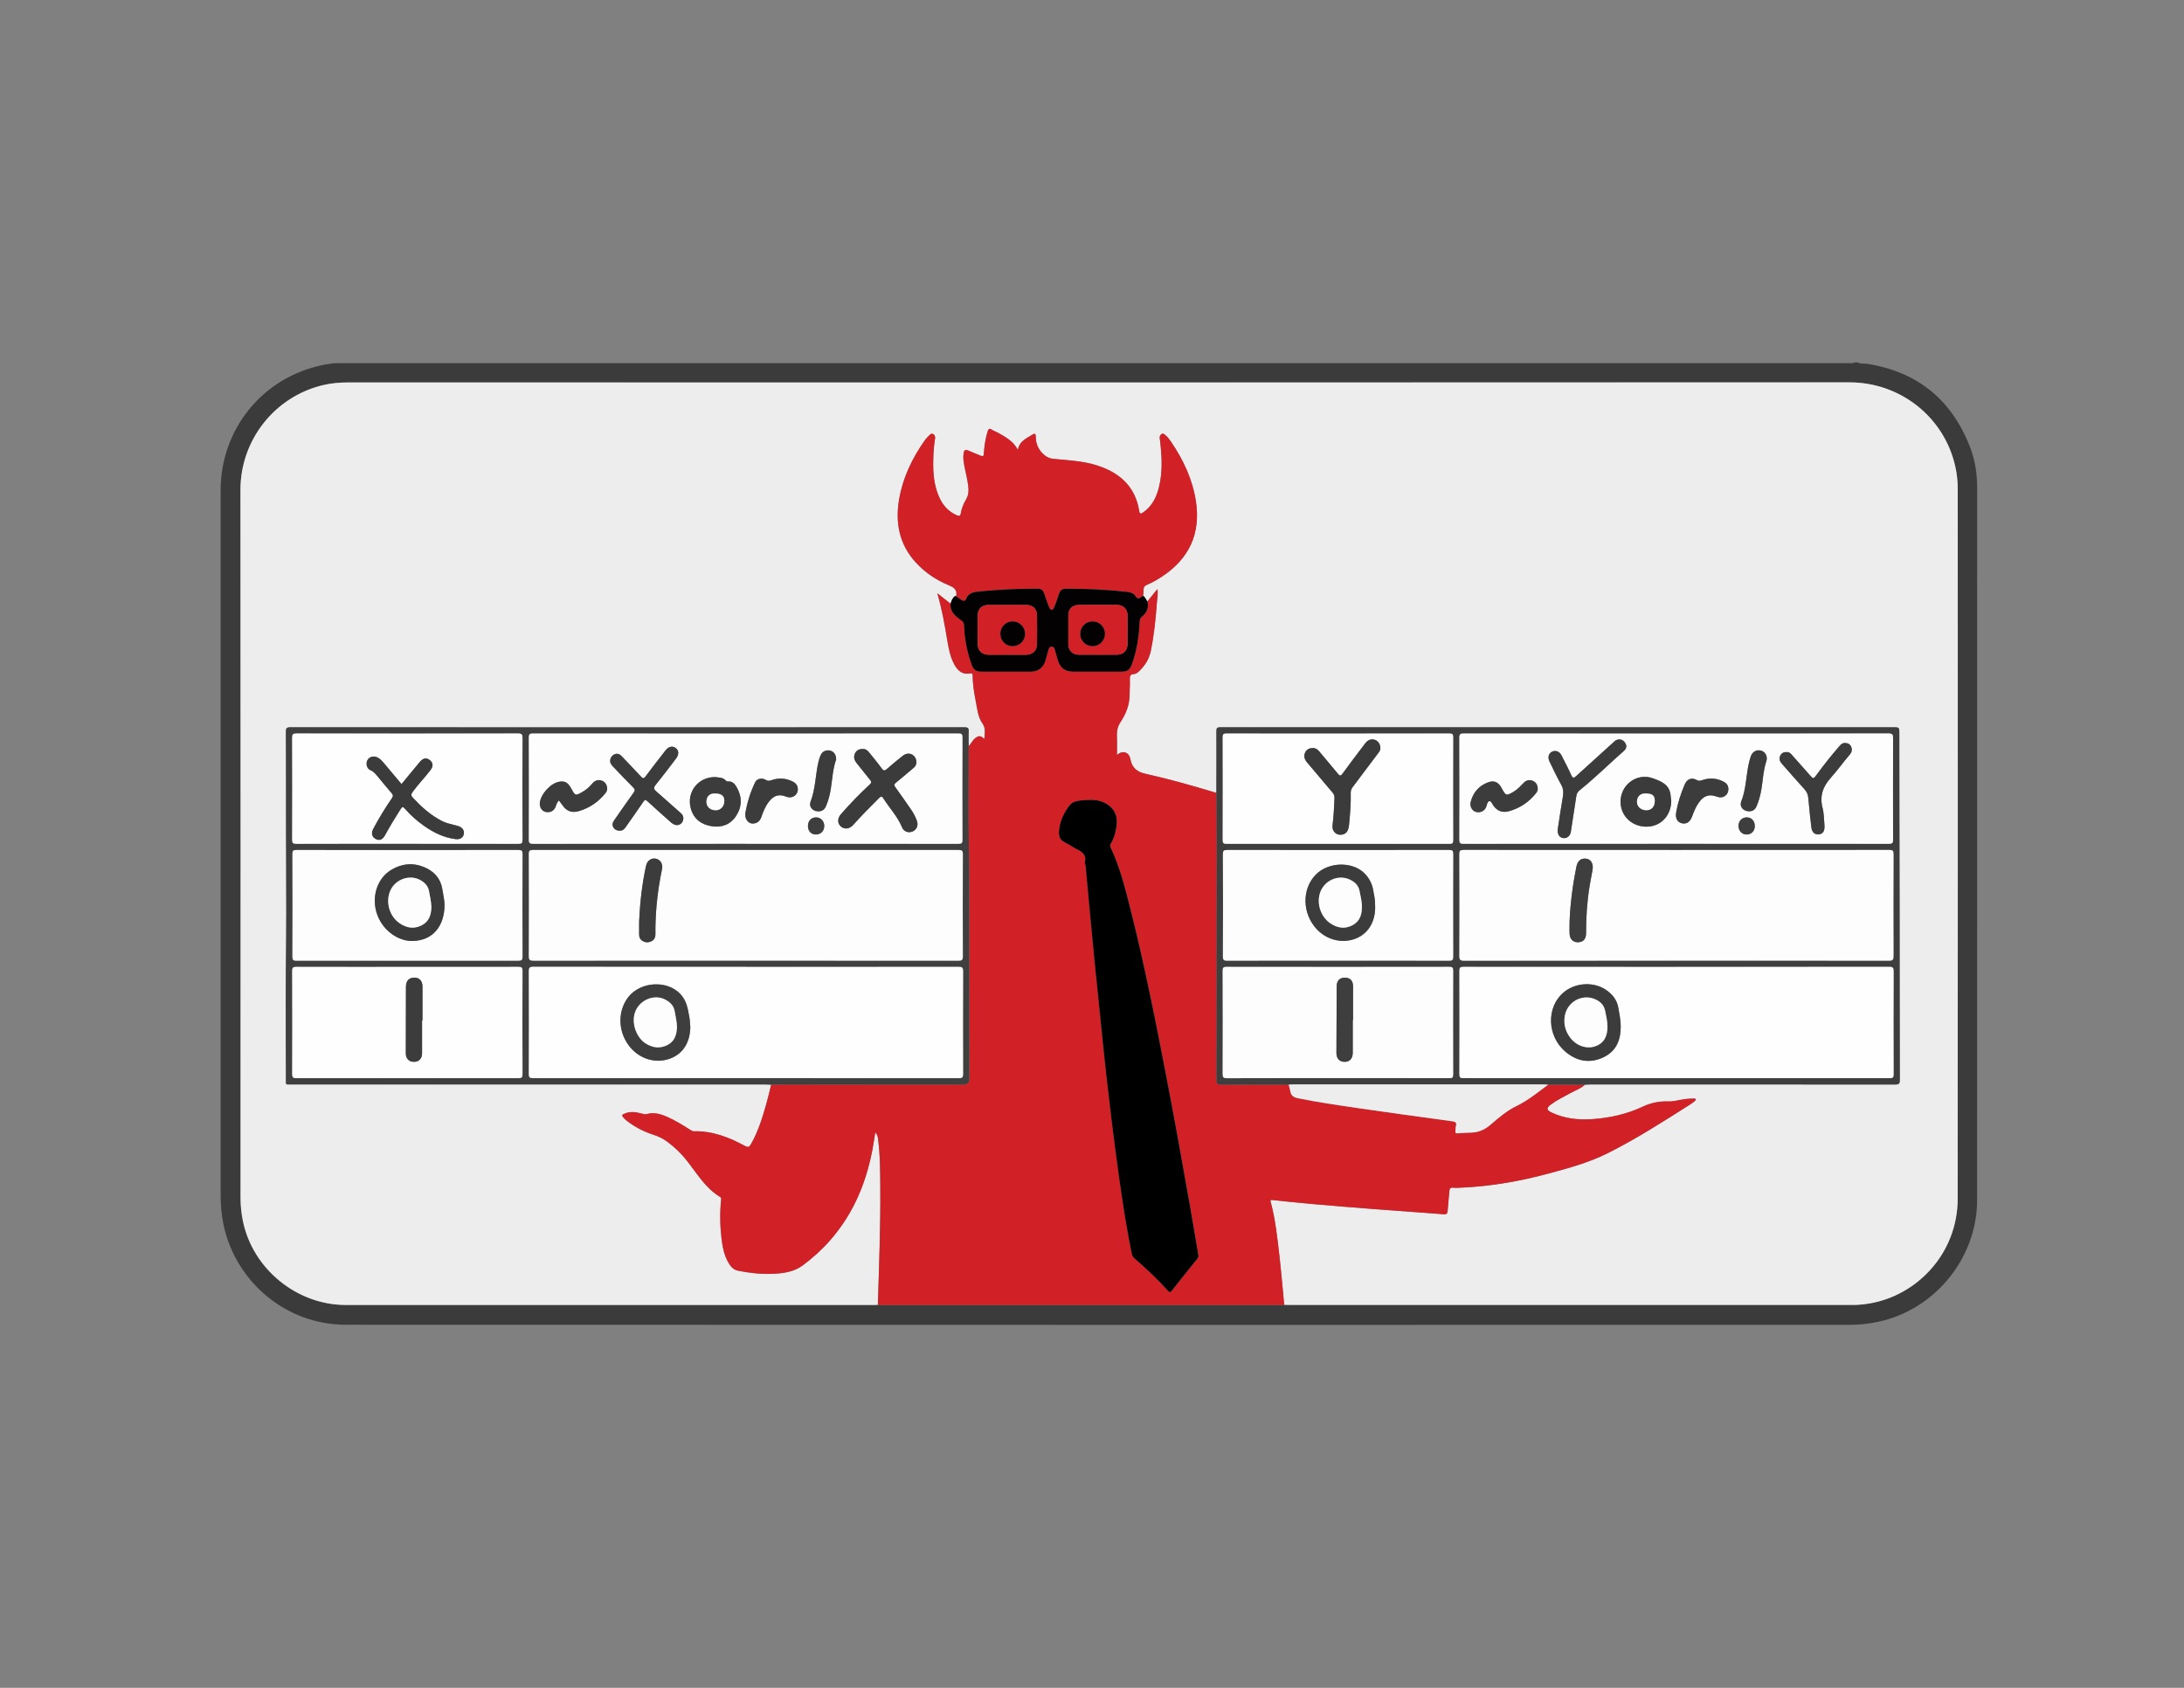 <?xml version="1.0" encoding="UTF-8"?>
<svg id="Layer_1" data-name="Layer 1" xmlns="http://www.w3.org/2000/svg" viewBox="0 0 792 612">
  <rect x="0" y="0" width="792" height="612" fill="#808080" stroke="none"/>
  <defs>
    <style>
      .cls-1 {
        fill: #6a6a6a;
      }

      .cls-2 {
        fill: #030101;
      }

      .cls-3 {
        fill: #403f3f;
      }

      .cls-4 {
        fill: #3e3e3e;
      }

      .cls-5 {
        fill: #010000;
      }

      .cls-6 {
        fill: #d22027;
      }

      .cls-7 {
        fill: #fdfdfd;
      }

      .cls-8 {
        fill: #3b3b3b;
      }

      .cls-9 {
        fill: #3c3c3c;
      }

      .cls-10 {
        fill: #fefefe;
      }

      .cls-11 {
        fill: #ededed;
      }
    </style>
  </defs>
  <path class="cls-8" d="M673.69,131.42c1.09,.62,2.33,.31,3.49,.5,18.49,2.98,30.9,13.34,37.44,30.77,1.71,4.57,2.37,9.37,2.37,14.28-.02,86.03-.01,172.06-.01,258.09,0,21.13-15.35,39.94-36.09,44.26-3.36,.7-6.73,1.06-10.15,1.06-181.78,0-363.57,.03-545.35-.04-21.92,0-40.04-15.86-44.32-36.23-.74-3.54-1.06-7.11-1.06-10.71-.01-85.19,0-170.37,0-255.56,0-22.32,15.28-41.07,37.11-45.5,2.01-.41,4.04-.74,6.12-.67,1.22,0,2.43,.01,3.65,.01,150.65,0,301.31,0,451.96,0,30.73,0,61.46,0,92.19-.02,.41,0,.94,.31,1.25-.26h1.41ZM318.34,473.13c.56,.02,1.12,.06,1.68,.06,48,0,95.99,0,143.99,0,.56,0,1.12-.04,1.68-.06,.47,.01,.94,.04,1.41,.04,68.31,0,136.62,0,204.93,0,2.02,0,4-.21,5.99-.55,17.1-2.91,31.89-18.01,31.91-38.01,.07-85.79,.03-171.59,.02-257.38,0-2.76-.31-5.51-.92-8.2-4.03-17.81-19.91-30.39-38.34-30.38-181.41,.06-362.82,.04-544.22,.03-3.15,0-6.26,.24-9.32,.97-17.69,4.21-29.97,20.05-29.95,37.98,.07,85.56,.03,171.12,.03,256.68,0,2.81,.28,5.58,.84,8.35,3.52,17.4,19.53,30.52,37.3,30.52,63.76,0,127.53,0,191.29,0,.56,0,1.12-.03,1.68-.04Z"/>
  <path class="cls-1" d="M672.29,131.42c-.31,.58-.84,.26-1.25,.26-30.73,.02-61.46,.02-92.19,.02-150.65,0-301.31,0-451.96,0-1.22,0-2.43,0-3.65-.01,.06-.08,.06-.17,.03-.27H672.29Z"/>
  <path class="cls-11" d="M318.34,473.13c-.56,.01-1.12,.04-1.68,.04-63.76,0-127.53,0-191.29,0-17.77,0-33.78-13.12-37.3-30.52-.56-2.76-.84-5.53-.84-8.35,0-85.56,.05-171.12-.03-256.68-.02-17.92,12.27-33.76,29.95-37.98,3.05-.73,6.17-.97,9.32-.97,181.41,.01,362.82,.03,544.22-.03,18.43,0,34.31,12.57,38.34,30.38,.61,2.69,.92,5.44,.92,8.2,.01,85.79,.05,171.59-.02,257.38-.02,20-14.81,35.1-31.91,38.01-1.99,.34-3.97,.55-5.99,.55-68.31,0-136.62,0-204.93,0-.47,0-.94-.02-1.41-.04-.58-5.96-1.08-11.92-1.76-17.87-.74-6.5-1.44-13.02-3.13-19.36-.2-.74-.14-.85,.64-.77,4.84,.52,9.67,1.04,14.52,1.46,7.41,.65,14.82,1.25,22.24,1.82,8.44,.65,16.89,1.22,25.33,1.88,1.1,.09,1.36-.32,1.42-1.29,.16-2.33,.45-4.66,.61-6.99,.07-.94,.29-1.46,1.4-1.35,1.06,.1,2.15,.02,3.23-.03,10.65-.51,21.1-2.33,31.37-5.11,7.26-1.97,14.52-3.92,21.31-7.31,10.53-5.25,20.38-11.62,30.29-17.9,.47-.3,.91-.66,1.34-1.01,.21-.17,.48-.37,.39-.68-.1-.35-.45-.28-.71-.28-1.03,.04-2.06,.04-3.08,.18-2.04,.27-4.08,.94-6.1,.86-3.29-.12-6.37,.51-9.26,1.88-5.85,2.76-11.99,4.1-18.4,4.55-5.14,.36-10.1-.23-14.78-2.45-1.8-.85-1.82-1.63-.24-2.81,2.26-1.68,4.8-2.9,7.25-4.25,1.75-.97,3.7-1.59,5.19-3,.7-.03,1.4-.09,2.1-.09,36.82,0,73.64-.01,110.46,.03,1.31,0,1.6-.36,1.6-1.63-.06-20.37-.05-40.74-.08-61.11-.03-21.77-.09-43.54-.1-65.31,0-1.15-.27-1.48-1.45-1.48-81.61,.03-163.21,.03-244.82,0-1.12,0-1.38,.31-1.38,1.39,.04,7.44,0,14.89-.01,22.33-.23-.04-.47-.06-.69-.12-8.23-2.48-16.51-4.83-24.9-6.69-3.21-.71-4.95-2.15-5.58-5.26-.2-.99-.59-2-1.69-2.43-1.1-.43-2.07-.06-3.2,.81,0-2.48,.08-4.67-.02-6.86-.08-1.84,.27-3.46,1.31-5.03,1.93-2.93,3.24-6.1,3.29-9.69,.02-1.92,.17-3.84,.1-5.75-.04-1.19,.12-1.91,1.5-2,.92-.06,1.59-.76,2.22-1.39,1.95-1.96,3.31-4.23,3.88-7,1.2-5.79,1.77-11.64,2.21-17.52,.12-1.57,.47-3.16,.19-4.88-1.3,1.58-2.48,3.03-3.66,4.48-.51-.69-.76-1.59-1.55-2.06,.07-.65,.23-1.31,.18-1.95-.08-1.1,.36-1.65,1.38-2.08,1.89-.8,3.68-1.84,5.4-2.98,9.84-6.54,14.01-15.61,12.19-27.33-1.22-7.87-4.52-14.89-8.96-21.42-.61-.89-1.24-1.76-2.08-2.45-.39-.32-.81-.8-1.35-.44-.51,.34-.85,.84-.71,1.56,.14,.73,.19,1.48,.27,2.23,.54,5.05,.71,10.09-.45,15.08-.88,3.83-2.47,7.25-5.85,9.59-.81,.56-1.23,.65-1.42-.54-1.41-8.87-7.1-13.9-15.25-16.5-5.11-1.63-10.49-1.89-15.79-2.39-1.9-.18-3.23-1.08-4.4-2.41-1.38-1.58-2.06-3.48-2.06-5.54,0-1.45-.46-1.31-1.41-.72-2.07,1.3-4.5,2.2-5.09,5.44-.94-1.83-2.07-2.93-3.36-3.87-1.29-.95-2.67-1.72-4.07-2.48-.66-.36-1.39-.59-2-1.01-.94-.63-1.3-.21-1.54,.66-.14,.5-.31,.98-.42,1.48-.51,2.14-.81,4.32-.94,6.52-.05,.88-.33,1.16-1.21,.75-1.1-.52-2.27-.87-3.37-1.38-2.43-1.14-2.71-.99-2.86,1.78-.03,.46,.05,.93,.09,1.4,.26,2.52,1.02,4.95,1.42,7.44,.37,2.22,.75,4.52-.48,6.57-.96,1.6-1.63,3.26-1.94,5.07-.19,1.1-.63,1.12-1.51,.73-3.04-1.34-5.06-3.63-6.37-6.6-1.88-4.25-2.23-8.76-2.13-13.32,.05-2.66,.23-5.33,.67-7.97,.12-.69-.19-1.23-.73-1.56-.53-.32-.98,.09-1.35,.46-.55,.57-1.14,1.12-1.6,1.76-4.59,6.49-7.99,13.53-9.35,21.42-1.45,8.44-.02,16.21,5.9,22.78,3.41,3.79,7.58,6.57,12.25,8.48,2,.82,2.96,1.82,2.53,3.95-.58-.24-.82,.2-1.08,.56-.47,.63-.76,1.35-.97,2.1-1.52-1.18-3.04-2.37-4.79-3.74,1.73,5.82,2.68,11.48,3.63,17.14,.51,3.05,1.1,6.08,2.63,8.82,1.24,2.22,2.98,3.6,5.71,3.08,.58-.11,.82-.02,.83,.67,.04,3.1,.49,6.16,1.1,9.18,.57,2.83,.76,5.86,2.46,8.27,1.33,1.88,.78,3.64,.69,5.67-1.34-1.29-2.04-1.3-3.31-.3-1.01,.8-1.51,2-2.36,2.92-.01-1.78-.1-3.56,0-5.34,.06-1.17-.19-1.56-1.49-1.56-81.51,.04-163.02,.04-244.53,0-1.33,0-1.6,.4-1.59,1.64,.11,15.31,0,30.61,.1,45.92,.08,12.78,.08,25.56-.08,38.34-.17,13.9-.01,27.81,0,41.72,0,2.12-.24,1.89,1.85,1.89,57.39,0,114.77,0,172.16,0,.65,0,1.31,.05,1.96,.08-.6,2.4-1.15,4.82-1.83,7.2-1.41,4.94-2.93,9.85-5.5,14.36-.6,1.05-1.03,1.31-2.21,.66-5.76-3.15-11.79-5.47-18.51-5.31-.57,.01-.97-.28-1.39-.56-2.63-1.7-5.31-3.32-8.18-4.61-2.43-1.09-4.91-1.84-7.6-1.04-.51,.15-1.01-.03-1.51-.16-2-.49-4-.95-6.06-.18-1.52,.57-1.6,.73-.52,1.89,.25,.27,.53,.53,.82,.76,2.98,2.32,6.3,4.04,9.88,5.19,1.73,.55,3.29,1.31,4.74,2.36,2.86,2.07,5.36,4.5,7.53,7.3,3.57,4.6,6.6,9.71,11.78,12.84,.44,.27,.44,.63,.39,1.08-.47,4.62-.4,9.25,.14,13.86,.37,3.11,.93,6.21,2.56,8.97,.79,1.35,1.77,2.52,3.45,2.85,4.19,.83,8.42,1.33,12.69,1.12,3.81-.18,7.6-.68,10.77-3.05,3.65-2.72,7.02-5.76,10.01-9.19,8.66-9.91,13.36-21.61,15.55-34.44,.25-1.47,.47-2.94,.74-4.62,.79,1.1,.82,1.11,.96,2.12,.82,5.9,.81,11.85,.86,17.79,.11,14.23-.45,28.44-.88,42.65Z"/>
  <path class="cls-6" d="M574.79,393.29c-1.49,1.42-3.44,2.04-5.19,3-2.46,1.36-4.99,2.57-7.25,4.25-1.58,1.18-1.56,1.96,.24,2.81,4.68,2.22,9.64,2.8,14.78,2.45,6.41-.44,12.55-1.79,18.4-4.55,2.89-1.36,5.97-1.99,9.26-1.88,2.02,.07,4.06-.59,6.1-.86,1.02-.13,2.05-.14,3.08-.18,.26,0,.61-.08,.71,.28,.09,.32-.18,.51-.39,.68-.43,.35-.87,.71-1.34,1.01-9.91,6.29-19.76,12.65-30.29,17.9-6.79,3.39-14.05,5.34-21.31,7.31-10.27,2.78-20.72,4.61-31.37,5.11-1.08,.05-2.16,.13-3.23,.03-1.11-.11-1.33,.41-1.4,1.35-.17,2.33-.45,4.66-.61,6.99-.07,.97-.32,1.37-1.42,1.29-8.44-.66-16.89-1.24-25.33-1.88-7.42-.57-14.83-1.17-22.24-1.82-4.85-.42-9.68-.94-14.52-1.46-.78-.08-.84,.03-.64,.77,1.69,6.35,2.39,12.86,3.13,19.36,.68,5.95,1.18,11.91,1.76,17.87-.56,.02-1.12,.06-1.68,.06-48,0-95.99,0-143.99,0-.56,0-1.12-.04-1.68-.06,.44-14.21,.99-28.43,.88-42.65-.05-5.94-.04-11.88-.86-17.79-.14-1.01-.17-1.01-.96-2.12-.27,1.67-.49,3.15-.74,4.62-2.19,12.83-6.89,24.53-15.55,34.44-3,3.43-6.37,6.48-10.01,9.19-3.17,2.36-6.96,2.87-10.77,3.05-4.27,.2-8.5-.29-12.69-1.12-1.69-.33-2.66-1.51-3.45-2.85-1.63-2.76-2.19-5.86-2.56-8.97-.54-4.61-.61-9.24-.14-13.86,.05-.46,.05-.82-.39-1.08-5.18-3.13-8.21-8.24-11.78-12.84-2.17-2.8-4.67-5.23-7.53-7.3-1.45-1.05-3.01-1.81-4.74-2.36-3.58-1.15-6.9-2.87-9.88-5.19-.29-.23-.57-.49-.82-.76-1.08-1.16-1-1.32,.52-1.89,2.06-.77,4.06-.32,6.06,.18,.51,.12,1,.31,1.51,.16,2.69-.8,5.17-.05,7.6,1.04,2.87,1.29,5.55,2.91,8.18,4.61,.43,.28,.82,.57,1.39,.56,6.72-.16,12.75,2.16,18.51,5.31,1.19,.65,1.62,.38,2.21-.66,2.58-4.51,4.09-9.41,5.5-14.36,.68-2.38,1.22-4.8,1.83-7.2,.61,0,1.22-.03,1.83-.03,22.66,0,45.33,0,67.99,0q2.02,0,2.02-2.08c-.01-24.99-.01-49.99-.05-74.98,0-3.64-.09-7.29-.14-10.93-.16-11.56-.04-23.12-.03-34.68,.86-.92,1.35-2.12,2.36-2.92,1.28-1,1.98-.99,3.31,.3,.09-2.03,.64-3.79-.69-5.67-1.7-2.41-1.89-5.44-2.46-8.27-.61-3.03-1.06-6.09-1.1-9.18,0-.68-.25-.78-.83-.67-2.73,.53-4.47-.86-5.71-3.08-1.53-2.74-2.11-5.77-2.63-8.82-.95-5.66-1.9-11.32-3.63-17.14,1.75,1.37,3.27,2.55,4.79,3.74-.2,2.13,.79,3.68,2.39,4.94,.51,.41,1,.85,1.56,1.19,.67,.41,.89,.94,.92,1.73,.18,4.89,1.1,9.64,2.76,14.25,.69,1.91,1.62,2.55,3.69,2.56,5.9,0,11.8,0,17.69,0,2.72,0,4.61-1.42,5.39-4.04,.4-1.34,.75-2.7,1.13-4.05,.17-.6,.54-1,1.2-.97,.6,.03,.88,.43,1.03,.98,.35,1.26,.72,2.51,1.08,3.77,.85,2.97,2.63,4.31,5.74,4.31,5.71,0,11.42,0,17.13,0,2.46,0,3.31-.63,4.13-2.95,1.73-4.94,2.5-10.05,2.71-15.25,.03-.79,.28-1.31,.87-1.78,1.77-1.42,2.48-3.23,1.94-5.47,1.18-1.45,2.37-2.89,3.66-4.48,.28,1.72-.07,3.3-.19,4.88-.44,5.88-1.01,11.73-2.21,17.52-.57,2.77-1.92,5.04-3.88,7-.63,.63-1.29,1.33-2.22,1.39-1.39,.08-1.55,.81-1.5,2,.07,1.91-.07,3.83-.1,5.75-.05,3.59-1.36,6.76-3.29,9.69-1.03,1.57-1.39,3.19-1.31,5.03,.1,2.19,.02,4.39,.02,6.86,1.13-.87,2.11-1.24,3.2-.81,1.09,.43,1.49,1.44,1.69,2.43,.63,3.11,2.37,4.55,5.58,5.26,8.39,1.86,16.66,4.21,24.9,6.69,.22,.07,.46,.08,.69,.12,.04,7.48,.11,14.97,.11,22.46,0,13.2-.04,26.39-.05,39.59,0,14.04,.02,28.08-.03,42.12,0,1.35,.36,1.71,1.71,1.7,8.15-.05,16.29-.01,24.44,0,.2,.77,.47,1.52,.59,2.3,.25,1.6,1.11,2.29,2.73,2.62,7.06,1.42,14.18,2.48,21.3,3.52,11.56,1.68,23.14,3.27,34.72,4.85,1.16,.16,1.68,.49,1.33,1.73-.16,.58-.11,1.21-.19,1.81-.1,.7,.17,.88,.86,.82,1.63-.14,3.27-.21,4.9-.26,2.68-.08,4.9-1.05,6.95-2.83,2.93-2.54,5.92-5.1,9.42-6.8,4.22-2.04,7.77-5,11.49-7.73,4.46,0,8.92,0,13.39-.01Zm-179.91-103.23c-.84,.04-1.69,.02-2.52,.13-1.62,.21-3.32,.37-4.43,1.79-1.87,2.4-3.25,5.1-3.7,8.09-.49,3.19-.14,4.48,2.64,5.75,1.27,.58,2.38,1.5,3.64,2.1,2.03,.97,3.59,2.13,2.94,4.75-.09,.36,.21,.8,.25,1.21,.57,6.12,1.12,12.24,1.69,18.36,.54,5.8,1.09,11.6,1.67,17.4,1.02,10.22,2.05,20.43,3.13,30.64,.72,6.88,1.48,13.76,2.31,20.63,1.35,11.19,2.76,22.37,4.44,33.51,1,6.66,2.11,13.29,3.46,19.89,.14,.66,.27,1.3,.88,1.83,4.27,3.72,8.43,7.57,12.21,11.8,.62,.69,.94,.74,1.56-.05,3-3.84,6.05-7.63,9.11-11.42,.38-.47,.51-.88,.4-1.52-1.02-5.85-1.96-11.71-2.99-17.55-2.77-15.69-5.58-31.38-8.6-47.03-3.92-20.33-7.93-40.64-13.01-60.72-1.93-7.63-3.86-15.28-7.23-22.46-.23-.48-.14-.87,.12-1.31,1.15-1.9,1.73-4,2.03-6.18,.4-2.95-.13-5.61-2.61-7.53-2.16-1.67-4.66-2.29-7.37-2.1Z"/>
  <path class="cls-6" d="M346.76,216.21c.43-2.14-.53-3.13-2.53-3.95-4.67-1.92-8.84-4.7-12.25-8.48-5.92-6.57-7.35-14.34-5.9-22.78,1.36-7.88,4.76-14.92,9.35-21.42,.45-.64,1.04-1.2,1.6-1.76,.36-.37,.81-.79,1.35-.46,.53,.32,.84,.87,.73,1.56-.45,2.64-.62,5.3-.67,7.97-.09,4.56,.25,9.07,2.13,13.32,1.32,2.97,3.34,5.27,6.37,6.6,.88,.39,1.32,.37,1.51-.73,.31-1.8,.99-3.47,1.94-5.07,1.23-2.06,.85-4.35,.48-6.57-.41-2.49-1.17-4.92-1.42-7.44-.05-.46-.12-.93-.09-1.4,.16-2.77,.44-2.92,2.86-1.78,1.1,.51,2.27,.87,3.37,1.38,.88,.41,1.16,.13,1.21-.75,.13-2.2,.43-4.37,.94-6.52,.12-.5,.29-.99,.42-1.48,.24-.87,.61-1.29,1.54-.66,.61,.42,1.34,.65,2,1.01,1.4,.76,2.79,1.53,4.07,2.48,1.28,.95,2.41,2.04,3.36,3.87,.59-3.24,3.02-4.14,5.09-5.44,.95-.59,1.41-.73,1.41,.72,0,2.06,.68,3.96,2.06,5.54,1.17,1.33,2.51,2.24,4.4,2.41,5.31,.5,10.68,.76,15.79,2.39,8.15,2.6,13.84,7.63,15.25,16.5,.19,1.19,.61,1.1,1.42,.54,3.38-2.33,4.97-5.76,5.85-9.59,1.15-4.99,.99-10.03,.45-15.08-.08-.74-.14-1.49-.27-2.23-.13-.71,.2-1.22,.71-1.56,.54-.36,.96,.12,1.35,.44,.84,.69,1.48,1.56,2.08,2.45,4.43,6.54,7.73,13.56,8.96,21.42,1.82,11.72-2.35,20.79-12.19,27.33-1.72,1.14-3.5,2.18-5.4,2.98-1.02,.43-1.46,.98-1.38,2.08,.05,.64-.12,1.3-.18,1.95-.19,.13-.4,.25-.58,.39-.84,.69-1.45,.84-2.19-.3-.64-.99-1.82-1.38-3.05-1.52-7.35-.82-14.73-1.16-22.12-1.15-1.35,0-2.09,.47-2.49,1.72-.52,1.6-1.08,3.19-1.69,4.75-.19,.48-.39,1.18-1.07,1.15-.58-.02-.79-.63-.97-1.1-.62-1.61-1.2-3.24-1.76-4.87-.4-1.17-1.1-1.64-2.4-1.65-6.74-.03-13.47,.28-20.18,.93-1.79,.17-3.65,.16-5.07,1.66-.56,.59-.59,1.87-1.46,1.8-.79-.07-1.53-.83-2.29-1.3-.16-.1-.3-.22-.45-.33Z"/>
  <path class="cls-3" d="M351.29,270.59c-.01,11.56-.13,23.12,.03,34.68,.05,3.64,.13,7.29,.14,10.93,.04,24.99,.04,49.99,.05,74.98q0,2.08-2.02,2.08c-22.66,0-45.33,0-67.99,0-.61,0-1.22,.02-1.83,.03-.65-.03-1.31-.08-1.96-.08-57.39,0-114.77,0-172.16,0-2.09,0-1.85,.23-1.85-1.89-.02-13.91-.18-27.81,0-41.72,.16-12.78,.16-25.56,.08-38.34-.1-15.31,0-30.61-.1-45.92,0-1.24,.25-1.64,1.59-1.64,81.51,.04,163.02,.04,244.53,0,1.31,0,1.55,.39,1.49,1.56-.09,1.77,0,3.56,0,5.34Zm-80.86,77.72c25.72,0,51.44,0,77.16,.03,1.21,0,1.57-.25,1.57-1.53-.05-12.36-.05-24.73,0-37.09,0-1.28-.38-1.52-1.58-1.52-51.44,.03-102.88,.03-154.33,0-1.16,0-1.47,.28-1.47,1.45,.04,12.36,.05,24.73,0,37.09,0,1.31,.36,1.59,1.62,1.59,25.67-.04,51.35-.03,77.02-.03Zm.08,2.3c-25.71,0-51.43,.01-77.14-.03-1.31,0-1.58,.36-1.58,1.61,.05,12.41,.05,24.81,0,37.22,0,1.21,.25,1.55,1.52,1.55,51.48-.04,102.95-.04,154.43,0,1.27,0,1.53-.35,1.53-1.56-.05-12.41-.05-24.81,0-37.22,0-1.31-.36-1.59-1.61-1.58-25.71,.04-51.43,.03-77.14,.03Zm-.18-44.67c25.72,0,51.43,0,77.15,.02,1.15,0,1.57-.16,1.56-1.48-.06-12.36-.06-24.72,0-37.08,0-1.18-.3-1.44-1.46-1.44-51.43,.03-102.86,.03-154.3,0-1.31,0-1.49,.4-1.49,1.56,.04,12.31,.05,24.63,0,36.94,0,1.27,.34,1.51,1.54,1.5,25.67-.04,51.34-.03,77.01-.03Zm-122.61,44.67c-13.4,0-26.79,.01-40.19-.02-1.16,0-1.58,.17-1.57,1.48,.06,12.45,.06,24.91,0,37.37,0,1.29,.39,1.52,1.58,1.51,26.79-.03,53.59-.03,80.38,0,1.2,0,1.57-.25,1.57-1.52-.05-12.45-.06-24.91,0-37.37,0-1.33-.44-1.48-1.58-1.47-13.4,.04-26.79,.02-40.19,.02Zm-.04-44.67c13.45,0,26.89-.02,40.34,.03,1.15,0,1.48-.24,1.47-1.44-.05-12.32-.05-24.63,0-36.95,0-1.24-.27-1.62-1.59-1.62-26.8,.04-53.59,.04-80.39,0-1.21,0-1.55,.26-1.55,1.52,.05,12.32,.05,24.63,0,36.95,0,1.21,.26,1.54,1.52,1.54,13.4-.05,26.8-.03,40.2-.03Zm.11,2.3c-13.45,0-26.89,.01-40.34-.02-1.09,0-1.4,.26-1.4,1.38,.04,12.46,.04,24.91,0,37.37,0,1.13,.32,1.38,1.4,1.38,26.84-.03,53.69-.03,80.53,0,1.14,0,1.5-.26,1.5-1.45-.04-12.41-.04-24.82,0-37.23,0-1.19-.36-1.45-1.5-1.45-13.4,.04-26.8,.03-40.2,.03Z"/>
  <path class="cls-4" d="M467.29,393.29c-8.15-.01-16.29-.05-24.44,0-1.35,0-1.71-.35-1.71-1.7,.05-14.04,.02-28.08,.03-42.12,0-13.2,.05-26.39,.05-39.59,0-7.49-.07-14.97-.11-22.46,.01-7.44,.05-14.89,.01-22.33,0-1.09,.26-1.39,1.38-1.39,81.61,.03,163.21,.03,244.82,0,1.18,0,1.45,.33,1.45,1.48,0,21.77,.07,43.54,.1,65.31,.03,20.37,.02,40.74,.08,61.11,0,1.26-.29,1.63-1.6,1.63-36.82-.04-73.64-.03-110.46-.03-.7,0-1.4,.06-2.1,.09-4.46,0-8.92,0-13.39,.01-.56-.04-1.12-.11-1.67-.11-30.3,0-60.6,0-90.91,0-.51,0-1.02,.06-1.54,.09Zm140.64-44.98c25.71,0,51.43-.01,77.14,.03,1.32,0,1.58-.38,1.58-1.62-.05-12.36-.05-24.72,0-37.08,0-1.18-.31-1.44-1.47-1.44-51.48,.03-102.95,.03-154.43,0-1.25,0-1.54,.31-1.54,1.55,.05,12.31,.06,24.63,0,36.94,0,1.4,.4,1.66,1.71,1.66,25.67-.04,51.34-.03,77-.03Zm.05,2.29c-25.76,0-51.52,0-77.29-.03-1.15,0-1.48,.25-1.47,1.44,.05,12.5,.04,25,0,37.5,0,1.07,.23,1.42,1.38,1.42,51.57-.03,103.14-.03,154.72,0,1.13,0,1.38-.32,1.37-1.4-.04-12.45-.04-24.91,0-37.36,0-1.24-.25-1.61-1.57-1.61-25.72,.04-51.43,.03-77.15,.03Zm-.06-84.62c-25.72,0-51.43,0-77.15-.03-1.2,0-1.56,.24-1.56,1.51,.06,12.31,.05,24.63,0,36.94,0,1.19,.22,1.55,1.51,1.55,51.43-.04,102.87-.04,154.3,0,1.34,0,1.47-.46,1.47-1.58-.04-12.22-.04-24.44,0-36.66,0-1.35-.23-1.79-1.71-1.78-25.62,.06-51.25,.04-76.87,.04Zm-122.81,124.94c13.49,0,26.98-.01,40.47,.02,1.07,0,1.4-.24,1.4-1.36-.04-12.55-.04-25.09,0-37.64,0-1.12-.31-1.36-1.39-1.36-26.93,.03-53.86,.03-80.8,0-1.24,0-1.41,.4-1.4,1.49,.04,12.45,.04,24.91,0,37.36,0,1.25,.32,1.53,1.54,1.52,13.4-.05,26.79-.03,40.19-.03Zm.14-124.93c-13.49,0-26.98,.01-40.47-.02-1.07,0-1.4,.24-1.4,1.36,.04,12.41,.04,24.81,0,37.22,0,1.02,.15,1.42,1.33,1.42,26.98-.04,53.96-.04,80.93,0,1.03,0,1.32-.21,1.32-1.29-.04-12.45-.04-24.91,0-37.36,0-1.14-.35-1.35-1.4-1.35-13.44,.03-26.88,.02-40.33,.02Zm-.04,82.32c13.44,0,26.88-.02,40.32,.03,1.18,0,1.45-.32,1.44-1.47-.04-12.4-.04-24.81,0-37.21,0-1.16-.28-1.46-1.45-1.46-26.83,.04-53.67,.04-80.5,0-1.24,0-1.55,.29-1.55,1.54,.05,12.36,.05,24.72,0,37.07,0,1.27,.33,1.53,1.55,1.53,13.39-.05,26.79-.03,40.18-.03Z"/>
  <path class="cls-2" d="M346.76,216.21c.15,.11,.29,.24,.45,.33,.76,.46,1.49,1.23,2.29,1.3,.88,.07,.9-1.21,1.46-1.8,1.42-1.5,3.28-1.49,5.07-1.66,6.71-.65,13.43-.96,20.18-.93,1.3,0,2,.48,2.4,1.65,.55,1.64,1.14,3.26,1.76,4.87,.18,.46,.39,1.07,.97,1.1,.68,.03,.88-.67,1.07-1.15,.61-1.57,1.17-3.15,1.69-4.75,.4-1.24,1.14-1.71,2.49-1.72,7.4-.01,14.77,.33,22.12,1.15,1.22,.14,2.41,.53,3.05,1.52,.73,1.14,1.34,.99,2.19,.3,.18-.15,.39-.26,.58-.39,.8,.48,1.04,1.37,1.55,2.06,.54,2.25-.18,4.05-1.94,5.47-.59,.47-.84,1-.87,1.78-.21,5.2-.98,10.31-2.71,15.25-.82,2.33-1.66,2.95-4.13,2.95-5.71,0-11.42,0-17.13,0-3.11,0-4.89-1.35-5.74-4.31-.36-1.26-.73-2.51-1.08-3.77-.15-.55-.43-.95-1.03-.98-.66-.03-1.03,.37-1.2,.97-.38,1.35-.73,2.7-1.13,4.05-.78,2.62-2.66,4.03-5.39,4.04-5.9,.01-11.8,0-17.69,0-2.07,0-3-.65-3.69-2.56-1.66-4.61-2.58-9.36-2.76-14.25-.03-.79-.25-1.31-.92-1.73-.55-.34-1.04-.79-1.56-1.19-1.6-1.26-2.58-2.82-2.39-4.94,.21-.75,.49-1.47,.97-2.1,.27-.36,.5-.8,1.08-.56Zm18.54,21.19c2.25,0,4.5,.01,6.74,0,2.42-.02,3.95-1.38,4-3.75,.07-3.56,.07-7.12,0-10.67-.05-2.25-1.55-3.62-3.79-3.63-4.64-.02-9.27-.02-13.91,0-2.23,0-3.75,1.42-3.79,3.64-.06,3.56-.06,7.12,0,10.67,.04,2.27,1.58,3.7,3.87,3.73,2.29,.03,4.59,0,6.88,0Zm32.89-18.06c-2.29,0-4.59-.01-6.88,0-2.42,.01-3.87,1.41-3.89,3.79-.02,3.51-.02,7.02,0,10.53,.02,2.2,1.49,3.7,3.71,3.72,4.68,.03,9.37,.03,14.05,0,2.18-.02,3.69-1.55,3.72-3.74,.04-3.51,.04-7.02,0-10.53-.03-2.28-1.55-3.75-3.82-3.77-2.29-.02-4.59,0-6.88,0Z"/>
  <path class="cls-5" d="M394.88,290.07c2.71-.19,5.22,.43,7.37,2.1,2.48,1.92,3.02,4.58,2.61,7.53-.3,2.18-.88,4.28-2.03,6.18-.26,.43-.35,.83-.12,1.31,3.38,7.17,5.3,14.82,7.23,22.46,5.07,20.08,9.09,40.39,13.01,60.72,3.01,15.65,5.83,31.34,8.6,47.03,1.03,5.85,1.97,11.71,2.99,17.55,.11,.63-.02,1.05-.4,1.52-3.05,3.79-6.11,7.58-9.11,11.42-.62,.79-.94,.74-1.56,.05-3.78-4.23-7.94-8.08-12.21-11.8-.61-.53-.75-1.17-.88-1.83-1.35-6.59-2.46-13.23-3.46-19.89-1.68-11.14-3.09-22.32-4.44-33.51-.83-6.87-1.59-13.75-2.31-20.63-1.07-10.21-2.1-20.43-3.13-30.64-.58-5.8-1.13-11.6-1.67-17.4-.57-6.12-1.12-12.24-1.69-18.36-.04-.41-.34-.85-.25-1.21,.66-2.62-.91-3.78-2.94-4.75-1.26-.61-2.37-1.52-3.64-2.1-2.77-1.27-3.12-2.56-2.64-5.75,.46-2.99,1.84-5.69,3.7-8.09,1.11-1.42,2.81-1.57,4.43-1.79,.83-.11,1.68-.09,2.52-.13Z"/>
  <path class="cls-11" d="M467.29,393.29c.51-.03,1.02-.09,1.54-.09,30.3,0,60.6,0,90.91,0,.56,0,1.12,.07,1.67,.11-3.72,2.73-7.27,5.69-11.49,7.73-3.5,1.7-6.49,4.26-9.42,6.8-2.05,1.78-4.28,2.75-6.95,2.83-1.64,.05-3.27,.13-4.9,.26-.69,.06-.96-.12-.86-.82,.08-.6,.03-1.23,.19-1.81,.35-1.24-.17-1.57-1.33-1.73-11.58-1.58-23.16-3.17-34.72-4.85-7.12-1.04-14.24-2.1-21.3-3.52-1.62-.33-2.48-1.02-2.73-2.62-.12-.78-.39-1.54-.59-2.3Z"/>
  <path class="cls-7" d="M270.42,348.3c-25.67,0-51.35,0-77.02,.03-1.26,0-1.63-.28-1.62-1.59,.05-12.36,.05-24.73,0-37.09,0-1.17,.31-1.45,1.47-1.45,51.44,.03,102.88,.03,154.33,0,1.2,0,1.58,.23,1.58,1.52-.05,12.36-.05,24.73,0,37.09,0,1.27-.36,1.53-1.57,1.53-25.72-.04-51.44-.03-77.16-.03Zm-38.65-14.04c0,1.14,.01,2.87,0,4.6,0,.91,.33,1.66,1.05,2.18,1.03,.74,2.17,.81,3.32,.29,1.1-.5,1.55-1.44,1.54-2.61-.05-3.6,.13-7.19,.45-10.78,.39-4.33,1.07-8.62,1.96-12.88,.38-1.83-.67-3.44-2.32-3.73-1.68-.3-3.1,.78-3.5,2.62-1.41,6.5-2.18,13.08-2.5,20.3Z"/>
  <path class="cls-10" d="M270.5,350.6c25.71,0,51.43,0,77.14-.03,1.25,0,1.62,.28,1.61,1.58-.06,12.41-.05,24.81,0,37.22,0,1.21-.26,1.57-1.53,1.56-51.48-.03-102.95-.04-154.43,0-1.27,0-1.52-.34-1.52-1.55,.05-12.41,.05-24.81,0-37.22,0-1.25,.27-1.61,1.58-1.61,25.71,.04,51.43,.03,77.14,.03Zm-20.17,21.69c-.1-1.12-.12-2.25-.32-3.35-.56-3-.9-5.93-3.22-8.44-4.85-5.25-14.45-4.56-18.83,.91-4.35,5.44-3.87,13.65,1.19,19,3.73,3.94,9.31,5.25,14.15,3.31,4.5-1.8,6.99-5.87,7.04-11.43Z"/>
  <path class="cls-7" d="M270.32,305.93c-25.67,0-51.34,0-77.01,.03-1.2,0-1.55-.24-1.54-1.5,.06-12.31,.05-24.63,0-36.94,0-1.16,.17-1.57,1.49-1.56,51.43,.04,102.86,.04,154.3,0,1.16,0,1.46,.26,1.46,1.44-.05,12.36-.06,24.72,0,37.08,0,1.31-.4,1.48-1.56,1.48-25.72-.03-51.43-.02-77.15-.02Zm42.48-34.34c-1.31-.03-2.22,.5-2.73,1.55-.62,1.26-.31,2.45,.55,3.52,1.64,2.04,3.25,4.11,4.91,6.14,.55,.67,.51,1.05-.16,1.68-3.68,3.4-7.16,7-10.45,10.77-1.32,1.51-1.25,3.39,.08,4.48,1.34,1.1,3.12,.83,4.44-.65,3-3.35,6.14-6.56,9.34-9.71,.61-.6,.99-.77,1.54,.09,2.25,3.54,5.2,6.62,6.82,10.58,.63,1.53,2.35,2.07,3.78,1.46,1.52-.65,2.17-2.21,1.59-3.84-.5-1.41-1.17-2.75-2.03-3.99-1.92-2.77-3.83-5.53-5.81-8.26-.51-.7-.43-1.08,.2-1.59,2.03-1.66,4.02-3.36,6.03-5.04,.5-.42,1.02-.81,1.25-1.47,.42-1.2,.03-2.64-.96-3.42-1.06-.84-2.52-.87-3.76,.11-1.95,1.53-3.86,3.12-5.72,4.76-.82,.72-1.26,.87-2-.17-1.43-2.02-3.06-3.9-4.6-5.84-.62-.78-1.38-1.26-2.3-1.16Zm-67.18,27.59c.85-.1,1.63-.52,1.99-1.53,.41-1.14,.14-2.06-.79-2.87-2.96-2.59-5.86-5.24-8.83-7.81-.88-.76-1.1-1.31-.27-2.33,2.53-3.12,4.95-6.34,7.39-9.54,1.15-1.5,1.12-2.96-.05-3.85-1.19-.91-2.61-.61-3.73,.84-2.41,3.1-4.83,6.2-7.18,9.35-.63,.84-.95,.99-1.72,.14-2.3-2.52-4.7-4.96-7.05-7.43-.86-.9-1.82-1.11-2.9-.45-1.04,.64-1.51,1.99-1.06,3.06,.18,.42,.49,.8,.81,1.13,2.42,2.54,4.83,5.1,7.32,7.57,.76,.75,.75,1.2,.14,2.04-2.39,3.29-4.69,6.65-7.02,9.98-.55,.78-.77,1.62-.27,2.49,.54,.95,1.43,1.26,2.5,1.23,1.03-.03,1.57-.69,2.09-1.44,2.11-3.03,4.26-6.04,6.33-9.09,.52-.77,.8-.74,1.45-.14,2.75,2.53,5.56,5.01,8.35,7.5,.67,.6,1.37,1.14,2.49,1.15Zm13.66-17.42c-6.12-.03-10.34,5.44-8.81,11.25,1.01,3.86,3.75,5.95,7.55,6.56,3.66,.59,6.83-.54,8.9-3.7,2.2-3.37,2.24-6.93,.21-10.46-.71-1.23-1.61-2.2-3.2-2.07-.26,.02-.47-.04-.62-.22-1.14-1.35-2.76-1.18-4.03-1.36Zm-56.59,8.46c.52,.7,.98,1.29,1.41,1.9,1.44,2.06,3.34,2.68,5.76,1.99,3.96-1.13,7.16-3.37,9.72-6.55,.53-.66,.73-1.39,.54-2.23-.28-1.19-.96-2.04-2.15-2.36-1.26-.33-2.32,.13-3.14,1.09-1.07,1.26-2.27,2.35-3.72,3.15-2.44,1.35-2.46,1.35-3.79-1-.18-.32-.37-.65-.56-.97-1.03-1.64-2.14-2.12-4.04-1.78-3.08,.56-6.71,4.57-6.96,7.7-.13,1.58,.75,2.93,2.1,3.23,1.67,.37,3.14-.41,3.67-2.02,.25-.76,.51-1.5,1.17-2.16Zm67.55,4.75c-.1,2.68,1.64,4.14,3.76,3.48,1.14-.36,1.73-1.21,2.1-2.27,.7-2.04,1.51-4.03,2.9-5.71,1.79-2.17,3.58-2.61,6.16-1.59,1.51,.6,3.19,0,3.84-1.36,.71-1.47,.2-3.2-1.26-3.99-2.56-1.39-5.24-1.62-7.99-.64-.74,.26-1.29,.35-2.04-.11-1.39-.84-3.22-.48-3.84,.79-1.81,3.71-2.97,7.64-3.63,11.39Zm32.96-19.56c.01-1.72-.83-2.88-2.06-3.21-1.41-.38-2.82,.13-3.46,1.44-.43,.87-.73,1.83-.94,2.78-1.06,4.72-1.04,9.63-2.8,14.25-.8,2.11,1.12,3.84,3.39,3.48,1.06-.17,1.73-.79,2.16-1.77,.91-2.12,1.47-4.33,1.81-6.6,.54-3.59,.76-7.25,1.89-10.36Zm-4.3,24.02c-.02-1.73-1.31-3.06-2.96-3.06-1.77,0-2.97,1.29-2.95,3.16,.01,1.83,1.18,3.06,2.91,3.05,1.76-.01,3.02-1.33,3-3.15Z"/>
  <path class="cls-10" d="M147.71,350.6c13.4,0,26.79,.01,40.19-.02,1.14,0,1.59,.14,1.58,1.47-.06,12.45-.06,24.91,0,37.37,0,1.27-.36,1.52-1.57,1.52-26.79-.04-53.59-.03-80.38,0-1.19,0-1.58-.23-1.58-1.51,.05-12.45,.06-24.91,0-37.37,0-1.32,.41-1.49,1.57-1.48,13.4,.04,26.79,.02,40.19,.02Zm5.35,19.41s.1,0,.15,0c0-4.11,.02-8.23,0-12.34-.02-2.24-1.37-3.42-3.48-3.16-1.63,.2-2.51,1.32-2.52,3.31-.03,8.04-.04,16.08-.05,24.12,0,1.88,1.13,3.04,2.9,3.07,1.82,.03,2.99-1.15,3-3.09,.01-3.97,0-7.95,0-11.92Z"/>
  <path class="cls-10" d="M147.66,305.93c-13.4,0-26.8-.02-40.2,.03-1.26,0-1.52-.33-1.52-1.54,.05-12.32,.05-24.63,0-36.95,0-1.26,.33-1.52,1.55-1.52,26.8,.04,53.59,.04,80.39,0,1.32,0,1.59,.38,1.59,1.62-.05,12.32-.05,24.63,0,36.95,0,1.2-.33,1.44-1.47,1.44-13.45-.04-26.89-.03-40.34-.03Zm-2.05-21.64c-2.2-2.61-4.39-5.21-6.58-7.82-.64-.76-1.34-1.45-2.24-1.87-1.34-.63-2.92-.14-3.54,1.04-.66,1.26-.21,3.1,1.09,3.62,1.03,.42,1.67,1.15,2.32,1.92,1.81,2.15,3.56,4.34,5.4,6.46,.58,.66,.54,1.11,.07,1.79-2.47,3.58-4.73,7.29-6.77,11.13-.85,1.59-.45,2.97,.96,3.68,1.36,.67,2.41,.24,3.29-1.35,1.77-3.24,3.68-6.39,5.68-9.5,.51-.8,.79-1.05,1.55-.16,2.01,2.35,4.34,4.38,6.87,6.18,3.47,2.47,7.22,4.31,11.49,4.85,1.67,.21,2.76-.53,3.01-1.83,.26-1.35-.56-2.48-2.17-2.94-1.92-.54-3.9-.86-5.72-1.78-4.13-2.07-7.45-5.12-10.57-8.44-.69-.74-.76-1.2-.13-2.07,2-2.77,4.4-5.19,6.46-7.9,1.15-1.5,1-2.74-.2-3.68-1.23-.97-2.4-.8-3.62,.65-2.23,2.64-4.4,5.33-6.63,8.03Z"/>
  <path class="cls-7" d="M147.78,308.23c13.4,0,26.8,.01,40.2-.03,1.14,0,1.5,.26,1.5,1.45-.04,12.41-.04,24.82,0,37.23,0,1.19-.35,1.45-1.5,1.45-26.84-.03-53.69-.03-80.53,0-1.09,0-1.41-.25-1.4-1.38,.04-12.46,.04-24.91,0-37.37,0-1.12,.31-1.38,1.4-1.38,13.45,.04,26.89,.02,40.34,.02Zm13.43,19.66c-.03-1.32-.44-3.47-.82-5.64-.68-3.86-3.08-6.36-6.52-7.81-4.15-1.74-8.28-1.3-12.09,1.05-5.17,3.18-7.21,10.08-4.93,16.25,2.08,5.66,7.56,9.65,12.97,9.46,6.95-.24,11.42-5.12,11.4-13.31Z"/>
  <path class="cls-7" d="M607.93,348.31c-25.67,0-51.34-.01-77,.03-1.31,0-1.72-.25-1.71-1.66,.06-12.31,.06-24.63,0-36.94,0-1.23,.29-1.55,1.54-1.55,51.48,.04,102.95,.03,154.43,0,1.16,0,1.47,.26,1.47,1.44-.05,12.36-.05,24.72,0,37.08,0,1.24-.26,1.62-1.58,1.62-25.71-.04-51.43-.03-77.14-.03Zm-38.75-14.02c0,1.49-.08,2.99,.02,4.48,.13,2.05,1.68,3.19,3.67,2.83,1.53-.28,2.31-1.35,2.3-3.34-.02-5.62,.34-11.21,1.24-16.76,.33-2.03,.73-4.04,1.1-6.06,.43-2.38-.7-4.1-2.73-4.13-1.68-.02-2.72,.97-3.13,2.97-1.35,6.61-2.2,13.27-2.48,20.01Z"/>
  <path class="cls-10" d="M607.98,350.6c25.72,0,51.43,.01,77.15-.03,1.32,0,1.57,.38,1.57,1.61-.05,12.45-.04,24.91,0,37.36,0,1.08-.25,1.4-1.37,1.4-51.57-.03-103.14-.03-154.72,0-1.14,0-1.38-.35-1.38-1.42,.04-12.5,.04-25,0-37.5,0-1.19,.33-1.44,1.47-1.44,25.76,.03,51.52,.03,77.29,.03Zm-20.25,21.68c.01-2.31-.46-4.55-.85-6.81-.52-2.99-2.27-5.1-4.68-6.67-4.54-2.96-11.05-2.46-15.19,1.05-6.31,5.35-6.03,15.83,.69,21.5,4,3.38,8.56,4.34,13.46,2.16,4.82-2.15,6.58-6.2,6.57-11.23Z"/>
  <path class="cls-7" d="M607.92,265.98c25.62,0,51.25,.02,76.87-.04,1.49,0,1.72,.44,1.71,1.78-.05,12.22-.04,24.44,0,36.66,0,1.12-.13,1.58-1.47,1.58-51.43-.04-102.87-.04-154.3,0-1.29,0-1.51-.36-1.51-1.55,.05-12.31,.05-24.63,0-36.94,0-1.28,.36-1.52,1.56-1.51,25.72,.04,51.43,.03,77.15,.03Zm-43.05,34.9c-.07,1.81,.74,2.88,2.11,3.01,1.34,.13,2.43-.81,2.67-2.31,.67-4.34,1.36-8.68,2-13.03,.14-.97,.67-1.59,1.38-2.17,5.55-4.46,10.6-9.48,15.93-14.18,.94-.83,1.03-1.89,.34-2.91-.7-1.03-1.72-1.41-2.95-1.02-.65,.2-1.08,.73-1.56,1.16-4.41,3.98-8.82,7.96-13.21,11.97-.78,.71-1.21,.9-1.75-.29-1.11-2.47-2.38-4.87-3.61-7.28-.68-1.34-2.03-1.85-3.29-1.32-1.31,.56-1.78,2.03-1.03,3.59,1.36,2.82,2.7,5.65,4.22,8.38,.84,1.5,.9,2.92,.61,4.54-.7,4-1.27,8.03-1.86,11.86Zm96.74-1.77c-.18-1.78-.13-4.03-.67-6.14-1.11-4.3,.06-7.71,2.97-10.96,2.43-2.71,4.56-5.69,6.93-8.47,.74-.86,.89-1.85,.42-2.87-.44-.95-1.3-1.3-2.31-1.28-.88,.01-1.44,.59-1.97,1.2-2.87,3.33-5.61,6.77-8.21,10.32-1.16,1.59-1.16,1.6-2.52,.07-2.11-2.38-4.21-4.77-6.33-7.14-.46-.52-.9-1.08-1.69-1.14-1.05-.08-1.98,.12-2.54,1.1-.65,1.13-.35,2.17,.46,3.09,2.72,3.09,5.42,6.2,8.2,9.24,.86,.95,1.31,1.92,1.41,3.22,.28,3.54,.71,7.07,1.1,10.6,.2,1.78,1.23,2.73,2.69,2.57,1.53-.17,2.24-1.2,2.06-3.43Zm-55.55-8.73c-.08-.69-.18-1.38-.25-2.08-.39-3.89-3.53-5.04-6.45-6.1-5.59-2.03-11.46,2.15-11.68,8.11-.2,5.22,3.79,9.32,9.16,9.44,5.28,.11,9.16-3.86,9.22-9.36Zm-48.41-4.45c-.05-1.26-.54-2.26-1.75-2.79-1.27-.56-2.41-.26-3.34,.7-1.14,1.17-2.23,2.39-3.67,3.23-2.63,1.54-2.75,1.52-4.2-1.07-.11-.2-.21-.42-.34-.62-1.17-1.91-2.65-2.49-4.78-1.69-3.29,1.25-5.35,3.67-6.23,7.06-.41,1.58,.47,3.21,1.86,3.62,1.66,.48,3.27-.34,3.83-1.97,.25-.74,.35-1.8,1.15-1.92,.55-.08,.91,.93,1.29,1.48,1.45,2.11,3.34,2.86,5.83,2.15,4-1.14,7.27-3.34,9.82-6.63,.36-.47,.55-.96,.54-1.56Zm69.13,.19c0-1.26-.64-2.12-1.72-2.67-2.54-1.32-5.18-1.5-7.87-.54-.69,.25-1.2,.32-1.92-.09-1.78-1.02-3.49-.33-4.31,1.58-1.4,3.27-2.5,6.63-3.12,10.13-.36,2.03,.34,3.51,1.92,3.95,1.71,.48,3.11-.38,3.83-2.36,.66-1.8,1.36-3.58,2.49-5.14,1.83-2.54,3.77-3.15,6.62-2.08,2.1,.79,4.09-.57,4.07-2.77Zm7.46,8.06c1.29,0,2.21-.53,2.74-1.77,.72-1.68,1.24-3.42,1.6-5.21,.74-3.71,.76-7.54,1.97-11.16,.54-1.63-.24-3.28-1.69-3.8-1.58-.56-3.25,.18-3.87,1.84-.4,1.09-.69,2.23-.92,3.37-.88,4.38-.91,8.91-2.61,13.16-.75,1.86,.75,3.55,2.79,3.56Zm2.13,5.46c.05-1.88-1.12-3.23-2.86-3.26-1.69-.04-2.99,1.23-3.05,2.95-.06,1.84,1.16,3.23,2.88,3.26,1.72,.03,2.98-1.2,3.03-2.95Z"/>
  <path class="cls-7" d="M485.11,390.92c-13.4,0-26.79-.02-40.19,.03-1.22,0-1.55-.28-1.54-1.52,.05-12.45,.05-24.91,0-37.36,0-1.1,.16-1.5,1.4-1.49,26.93,.04,53.86,.04,80.8,0,1.07,0,1.39,.23,1.39,1.36-.04,12.55-.04,25.09,0,37.64,0,1.13-.32,1.37-1.4,1.36-13.49-.04-26.98-.02-40.47-.02Zm5.45-21.07s.09,0,.13,0c0-4.07,.01-8.14,0-12.2,0-2.04-1.07-3.15-2.93-3.16-1.9-.01-3,1.07-3.01,3.07-.05,8.09-.08,16.17-.1,24.26,0,2,1.11,3.18,2.92,3.2,1.86,.03,2.99-1.19,3-3.25,.01-3.97,0-7.95,0-11.92Z"/>
  <path class="cls-10" d="M485.25,265.98c13.44,0,26.88,.01,40.33-.02,1.05,0,1.4,.21,1.4,1.35-.05,12.45-.04,24.91,0,37.36,0,1.07-.29,1.29-1.32,1.29-26.98-.03-53.96-.03-80.93,0-1.18,0-1.33-.4-1.33-1.42,.03-12.41,.04-24.81,0-37.22,0-1.13,.32-1.37,1.4-1.36,13.49,.04,26.98,.02,40.47,.02Zm15.32,5.23c0-1.35-.75-2.5-1.89-2.93-1.27-.49-2.58-.09-3.58,1.21-2.78,3.65-5.55,7.3-8.25,11.01-.69,.95-1.01,.85-1.68,.03-2.22-2.72-4.51-5.38-6.76-8.08-.64-.77-1.36-1.27-2.39-1.24-1.21,.04-2.2,.49-2.73,1.63-.64,1.36-.18,2.54,.72,3.62,3.08,3.65,6.14,7.31,9.25,10.94,.5,.58,.7,1.14,.67,1.89-.11,3.37-.32,6.73-.71,10.07-.25,2.12,1.52,3.71,3.61,3.23,1.45-.34,2.18-1.38,2.39-3.55,.37-3.82,.7-7.64,.6-11.49-.02-.84,.2-1.51,.72-2.18,3.09-4.06,6.13-8.16,9.2-12.23,.46-.61,.92-1.19,.83-1.95Z"/>
  <path class="cls-7" d="M485.21,348.31c-13.39,0-26.79-.02-40.18,.03-1.22,0-1.56-.26-1.55-1.53,.05-12.36,.05-24.72,0-37.07,0-1.25,.31-1.54,1.55-1.54,26.83,.04,53.67,.04,80.5,0,1.18,0,1.46,.3,1.45,1.46-.04,12.4-.04,24.81,0,37.21,0,1.15-.26,1.47-1.44,1.47-13.44-.05-26.88-.03-40.32-.03Zm13.42-20.76c0-1.33-.34-3.12-.69-4.91-.4-2.08-1.24-3.86-2.73-5.54-4.37-4.94-13.44-4.7-18.07,.04-5.11,5.23-4.97,14.1,.39,19.82,3.8,4.04,9.64,5.32,14.52,3.18,4.51-1.98,7.06-6.65,6.56-12.59Z"/>
  <path class="cls-6" d="M365.3,237.4c-2.29,0-4.59,.02-6.88,0-2.29-.03-3.84-1.46-3.87-3.73-.06-3.56-.06-7.12,0-10.67,.04-2.22,1.56-3.64,3.79-3.64,4.64-.02,9.27-.02,13.91,0,2.24,0,3.74,1.38,3.79,3.63,.08,3.56,.08,7.12,0,10.67-.05,2.36-1.58,3.73-4,3.75-2.25,.02-4.5,0-6.74,0Zm-2.53-7.68c-.03,2.59,1.89,4.57,4.43,4.58,2.48,0,4.48-1.92,4.53-4.37,.05-2.5-1.96-4.57-4.47-4.61-2.45-.03-4.46,1.94-4.49,4.4Z"/>
  <path class="cls-6" d="M398.19,219.34c2.29,0,4.59-.01,6.88,0,2.27,.02,3.8,1.49,3.82,3.77,.04,3.51,.04,7.02,0,10.53-.03,2.19-1.54,3.72-3.72,3.74-4.68,.04-9.37,.03-14.05,0-2.21-.01-3.69-1.52-3.71-3.72-.03-3.51-.02-7.02,0-10.53,.01-2.38,1.47-3.78,3.89-3.79,2.29-.01,4.59,0,6.88,0Zm2.49,10.41c-.02-2.45-2.02-4.44-4.48-4.44-2.53,0-4.5,2.01-4.49,4.56,.02,2.47,1.98,4.41,4.47,4.41,2.55,0,4.51-1.98,4.49-4.54Z"/>
  <path class="cls-9" d="M231.77,334.26c.32-7.23,1.09-13.81,2.5-20.3,.4-1.84,1.83-2.92,3.5-2.62,1.65,.29,2.7,1.9,2.32,3.73-.89,4.26-1.57,8.54-1.96,12.88-.32,3.59-.5,7.18-.45,10.78,.02,1.17-.43,2.11-1.54,2.61-1.15,.52-2.29,.45-3.32-.29-.72-.52-1.06-1.27-1.05-2.18,.02-1.73,0-3.46,0-4.6Z"/>
  <path class="cls-4" d="M250.33,372.29c-.05,5.56-2.54,9.63-7.04,11.43-4.84,1.94-10.42,.63-14.15-3.31-5.06-5.34-5.54-13.55-1.19-19,4.37-5.47,13.97-6.16,18.83-.91,2.32,2.51,2.67,5.44,3.22,8.44,.2,1.1,.22,2.23,.32,3.35Zm-4.83-.03c-.05-1.86-.52-3.73-.84-5.62-.34-2.05-1.71-3.3-3.34-4.17-4.05-2.17-9.37,.08-10.97,4.4-1.61,4.33,.67,9.48,3.71,11.42,2.61,1.66,5.25,2,7.99,.61,2.65-1.35,3.38-3.82,3.45-6.65Z"/>
  <path class="cls-8" d="M312.81,271.59c.93-.1,1.69,.38,2.3,1.16,1.55,1.94,3.17,3.82,4.6,5.84,.74,1.04,1.18,.89,2,.17,1.86-1.64,3.77-3.23,5.72-4.76,1.24-.97,2.7-.95,3.76-.11,.99,.78,1.38,2.22,.96,3.42-.23,.66-.75,1.05-1.25,1.47-2.01,1.68-4,3.39-6.03,5.04-.63,.52-.71,.89-.2,1.59,1.98,2.72,3.9,5.49,5.81,8.26,.85,1.23,1.52,2.57,2.03,3.99,.58,1.63-.08,3.18-1.59,3.84-1.43,.61-3.15,.07-3.78-1.46-1.62-3.96-4.57-7.04-6.82-10.58-.55-.87-.93-.69-1.54-.09-3.2,3.15-6.35,6.36-9.34,9.71-1.32,1.48-3.1,1.75-4.44,.65-1.33-1.09-1.4-2.97-.08-4.48,3.3-3.77,6.77-7.38,10.45-10.77,.67-.62,.72-1,.16-1.68-1.66-2.03-3.27-4.09-4.91-6.14-.86-1.08-1.17-2.26-.55-3.52,.51-1.05,1.43-1.58,2.73-1.55Z"/>
  <path class="cls-9" d="M245.63,299.18c-1.12-.01-1.82-.55-2.49-1.15-2.79-2.49-5.6-4.96-8.35-7.5-.65-.6-.93-.63-1.45,.14-2.07,3.06-4.22,6.06-6.33,9.09-.52,.75-1.06,1.41-2.09,1.44-1.07,.03-1.95-.28-2.5-1.23-.5-.87-.28-1.71,.27-2.49,2.33-3.33,4.63-6.69,7.02-9.98,.61-.84,.62-1.29-.14-2.04-2.49-2.47-4.9-5.03-7.32-7.57-.32-.33-.63-.71-.81-1.13-.45-1.07,.02-2.42,1.06-3.06,1.07-.66,2.04-.46,2.9,.45,2.35,2.48,4.75,4.91,7.05,7.43,.77,.84,1.1,.7,1.72-.14,2.34-3.15,4.76-6.25,7.18-9.35,1.13-1.45,2.54-1.74,3.73-.84,1.16,.89,1.19,2.35,.05,3.85-2.45,3.19-4.86,6.41-7.39,9.54-.83,1.03-.62,1.57,.27,2.33,2.97,2.57,5.87,5.22,8.83,7.81,.93,.81,1.2,1.73,.79,2.87-.36,1.01-1.14,1.42-1.99,1.53Z"/>
  <path class="cls-9" d="M259.29,281.76c1.27,.19,2.89,.02,4.03,1.36,.15,.18,.36,.24,.62,.22,1.59-.13,2.5,.84,3.2,2.07,2.03,3.52,1.99,7.09-.21,10.46-2.07,3.16-5.24,4.29-8.9,3.7-3.81-.61-6.54-2.7-7.55-6.56-1.52-5.81,2.69-11.29,8.81-11.25Zm-3.11,9.01c.01,1.75,1.4,3,3.35,3.02,1.81,.01,3.14-1.43,3.14-3.4,0-1.89-1.11-2.71-3.62-2.69-1.81,.02-2.88,1.16-2.87,3.06Z"/>
  <path class="cls-9" d="M202.7,290.22c-.66,.66-.92,1.4-1.17,2.16-.53,1.61-1.99,2.39-3.67,2.02-1.35-.3-2.22-1.65-2.1-3.23,.25-3.13,3.87-7.14,6.96-7.7,1.9-.35,3.01,.14,4.04,1.78,.2,.32,.38,.64,.56,.97,1.33,2.35,1.36,2.35,3.79,1,1.46-.81,2.65-1.89,3.72-3.15,.81-.96,1.88-1.42,3.14-1.09,1.19,.32,1.88,1.16,2.15,2.36,.19,.84,0,1.57-.54,2.23-2.57,3.18-5.76,5.42-9.72,6.55-2.41,.69-4.32,.07-5.76-1.99-.43-.61-.89-1.2-1.41-1.9Z"/>
  <path class="cls-9" d="M270.26,294.97c.66-3.75,1.82-7.68,3.63-11.39,.62-1.27,2.45-1.63,3.84-.79,.75,.46,1.3,.37,2.04,.11,2.74-.98,5.43-.75,7.99,.64,1.46,.8,1.97,2.52,1.26,3.99-.65,1.36-2.34,1.95-3.84,1.36-2.58-1.02-4.37-.58-6.16,1.59-1.39,1.68-2.2,3.67-2.9,5.71-.37,1.06-.96,1.92-2.1,2.27-2.11,.66-3.86-.8-3.76-3.48Z"/>
  <path class="cls-9" d="M303.22,275.41c-1.13,3.11-1.35,6.76-1.89,10.36-.34,2.27-.9,4.48-1.81,6.6-.42,.99-1.09,1.6-2.16,1.77-2.27,.36-4.19-1.37-3.39-3.48,1.76-4.62,1.74-9.53,2.8-14.25,.21-.95,.51-1.9,.94-2.78,.64-1.3,2.05-1.82,3.46-1.44,1.23,.34,2.07,1.49,2.06,3.21Z"/>
  <path class="cls-4" d="M298.91,299.43c.02,1.82-1.24,3.14-3,3.15-1.73,.01-2.89-1.21-2.91-3.05-.01-1.87,1.19-3.15,2.95-3.16,1.65,0,2.94,1.33,2.96,3.06Z"/>
  <path class="cls-9" d="M153.06,370.01c0,3.97,0,7.95,0,11.92,0,1.93-1.17,3.12-3,3.09-1.77-.03-2.9-1.19-2.9-3.07,0-8.04,.02-16.08,.05-24.12,0-1.99,.89-3.1,2.52-3.31,2.11-.26,3.46,.92,3.48,3.16,.03,4.11,0,8.23,0,12.34-.05,0-.1,0-.15,0Z"/>
  <path class="cls-8" d="M145.61,284.29c2.23-2.7,4.4-5.39,6.63-8.03,1.22-1.45,2.39-1.62,3.62-.65,1.19,.94,1.35,2.18,.2,3.68-2.06,2.7-4.46,5.13-6.46,7.9-.63,.87-.56,1.33,.13,2.07,3.12,3.33,6.44,6.37,10.57,8.44,1.82,.92,3.8,1.24,5.72,1.78,1.62,.46,2.43,1.58,2.17,2.94-.25,1.3-1.34,2.04-3.01,1.83-4.28-.54-8.02-2.39-11.49-4.85-2.52-1.79-4.86-3.83-6.87-6.18-.76-.89-1.03-.64-1.55,.16-1.99,3.11-3.9,6.26-5.68,9.5-.87,1.59-1.93,2.02-3.29,1.35-1.41-.7-1.8-2.08-.96-3.68,2.04-3.84,4.3-7.55,6.77-11.13,.47-.68,.51-1.13-.07-1.79-1.84-2.12-3.59-4.31-5.4-6.46-.65-.77-1.29-1.5-2.32-1.92-1.31-.53-1.75-2.36-1.09-3.62,.62-1.19,2.21-1.68,3.54-1.04,.9,.43,1.61,1.11,2.24,1.87,2.18,2.61,4.38,5.21,6.58,7.82Z"/>
  <path class="cls-8" d="M161.2,327.88c.03,8.19-4.45,13.07-11.4,13.31-5.41,.19-10.89-3.81-12.97-9.46-2.27-6.17-.24-13.07,4.93-16.25,3.82-2.35,7.94-2.79,12.09-1.05,3.45,1.45,5.84,3.95,6.52,7.81,.38,2.16,.8,4.32,.82,5.64Zm-4.77,.9c-.07-1.95-.52-3.76-.84-5.6-.36-2.1-1.78-3.38-3.47-4.23-3.89-1.94-8.86,.01-10.6,4-1.77,4.06-.36,9.19,3.31,11.75,2.51,1.75,5.21,2.27,8.06,.82,2.79-1.42,3.5-3.95,3.54-6.74Z"/>
  <path class="cls-4" d="M569.18,334.29c.28-6.74,1.14-13.41,2.48-20.01,.41-2,1.45-2.99,3.13-2.97,2.03,.03,3.16,1.75,2.73,4.13-.37,2.02-.77,4.04-1.1,6.06-.9,5.55-1.26,11.14-1.24,16.76,0,1.99-.76,3.06-2.3,3.34-1.99,.36-3.54-.77-3.67-2.83-.1-1.49-.02-2.99-.02-4.48Z"/>
  <path class="cls-9" d="M587.73,372.28c0,5.03-1.75,9.08-6.57,11.23-4.9,2.18-9.46,1.22-13.46-2.16-6.72-5.67-7.01-16.16-.69-21.5,4.14-3.51,10.66-4.01,15.19-1.05,2.42,1.58,4.17,3.68,4.68,6.67,.39,2.26,.86,4.5,.85,6.81Zm-4.79-.17c-.02-1.88-.48-3.69-.83-5.53-.44-2.33-2.02-3.65-4-4.41-4.65-1.79-9.78,1.23-10.64,6.13-.51,2.92,.17,5.58,1.94,7.93,2.22,2.95,5.93,4.22,9.05,3.16,3.03-1.02,4.52-3.45,4.49-7.29Z"/>
  <path class="cls-9" d="M564.87,300.88c.59-3.82,1.16-7.85,1.86-11.86,.29-1.62,.23-3.04-.61-4.54-1.53-2.73-2.86-5.56-4.22-8.38-.75-1.56-.28-3.02,1.03-3.59,1.25-.54,2.6-.02,3.29,1.32,1.23,2.41,2.5,4.81,3.61,7.28,.54,1.19,.97,1,1.75,.29,4.39-4.01,8.8-7.99,13.21-11.97,.48-.44,.92-.96,1.56-1.16,1.23-.39,2.25,0,2.95,1.02,.69,1.02,.6,2.08-.34,2.91-5.33,4.7-10.39,9.72-15.93,14.18-.71,.57-1.24,1.2-1.38,2.17-.64,4.35-1.32,8.69-2,13.03-.23,1.5-1.33,2.44-2.67,2.31-1.37-.13-2.18-1.2-2.11-3.01Z"/>
  <path class="cls-9" d="M661.61,299.11c.19,2.23-.53,3.27-2.06,3.43-1.47,.16-2.49-.79-2.69-2.57-.39-3.53-.82-7.06-1.1-10.6-.1-1.3-.55-2.27-1.41-3.22-2.77-3.04-5.48-6.15-8.2-9.24-.81-.92-1.11-1.96-.46-3.09,.56-.98,1.49-1.18,2.54-1.1,.79,.06,1.23,.63,1.69,1.14,2.12,2.37,4.22,4.76,6.33,7.14,1.36,1.53,1.36,1.52,2.52-.07,2.6-3.55,5.34-6.99,8.21-10.32,.53-.61,1.08-1.19,1.97-1.2,1.01-.02,1.87,.33,2.31,1.28,.47,1.02,.32,2-.42,2.87-2.37,2.77-4.5,5.76-6.93,8.47-2.91,3.24-4.08,6.65-2.97,10.96,.54,2.1,.49,4.36,.67,6.14Z"/>
  <path class="cls-8" d="M606.06,290.38c-.06,5.5-3.94,9.47-9.22,9.36-5.38-.11-9.36-4.21-9.16-9.44,.22-5.96,6.09-10.14,11.68-8.11,2.92,1.06,6.06,2.21,6.45,6.1,.07,.69,.16,1.39,.25,2.08Zm-5.98,.1c.01-2.09-.82-2.75-3.49-2.77-1.78-.01-2.95,1.17-2.97,3-.02,1.71,1.39,3.03,3.31,3.09,1.9,.05,3.13-1.25,3.15-3.31Z"/>
  <path class="cls-9" d="M557.64,285.93c.02,.59-.17,1.09-.54,1.56-2.55,3.29-5.82,5.49-9.82,6.63-2.49,.71-4.38-.04-5.83-2.15-.38-.55-.74-1.57-1.29-1.48-.8,.12-.9,1.17-1.15,1.92-.56,1.63-2.17,2.45-3.83,1.97-1.39-.4-2.27-2.04-1.86-3.62,.88-3.39,2.94-5.81,6.23-7.06,2.14-.81,3.61-.22,4.78,1.69,.12,.2,.22,.41,.34,.62,1.45,2.59,1.58,2.61,4.2,1.07,1.44-.84,2.53-2.06,3.67-3.23,.93-.95,2.07-1.25,3.34-.7,1.21,.53,1.7,1.53,1.75,2.79Z"/>
  <path class="cls-9" d="M626.77,286.12c.02,2.21-1.97,3.56-4.07,2.77-2.84-1.07-4.79-.46-6.62,2.08-1.13,1.57-1.83,3.35-2.49,5.14-.73,1.99-2.12,2.84-3.83,2.36-1.58-.44-2.28-1.92-1.92-3.95,.62-3.51,1.72-6.87,3.12-10.13,.82-1.91,2.53-2.6,4.31-1.58,.72,.41,1.23,.34,1.92,.09,2.69-.96,5.32-.78,7.87,.54,1.08,.56,1.71,1.42,1.72,2.67Z"/>
  <path class="cls-9" d="M634.22,294.17c-2.03-.02-3.53-1.7-2.79-3.56,1.7-4.25,1.73-8.78,2.61-13.16,.23-1.14,.51-2.28,.92-3.37,.62-1.66,2.29-2.41,3.87-1.84,1.46,.52,2.24,2.16,1.69,3.8-1.21,3.63-1.22,7.46-1.97,11.16-.36,1.79-.87,3.53-1.6,5.21-.53,1.24-1.45,1.77-2.74,1.77Z"/>
  <path class="cls-4" d="M636.35,299.63c-.05,1.76-1.31,2.98-3.03,2.95-1.71-.03-2.94-1.42-2.88-3.26,.06-1.72,1.37-2.99,3.05-2.95,1.74,.04,2.91,1.38,2.86,3.26Z"/>
  <path class="cls-4" d="M490.55,369.85c0,3.97,0,7.95,0,11.92,0,2.07-1.14,3.28-3,3.25-1.81-.03-2.92-1.2-2.92-3.2,.02-8.09,.05-16.17,.1-24.26,.01-2,1.11-3.08,3.01-3.07,1.87,.01,2.92,1.12,2.93,3.16,.02,4.07,0,8.14,0,12.2-.04,0-.09,0-.13,0Z"/>
  <path class="cls-8" d="M500.57,271.21c.09,.75-.37,1.34-.83,1.95-3.07,4.08-6.11,8.17-9.2,12.23-.51,.67-.74,1.34-.72,2.18,.1,3.84-.22,7.67-.6,11.49-.21,2.16-.94,3.21-2.39,3.55-2.08,.48-3.85-1.11-3.61-3.23,.39-3.35,.61-6.71,.71-10.07,.02-.75-.18-1.31-.67-1.89-3.11-3.63-6.17-7.29-9.25-10.94-.91-1.07-1.36-2.26-.72-3.62,.53-1.14,1.52-1.59,2.73-1.63,1.03-.03,1.75,.47,2.39,1.24,2.24,2.7,4.54,5.36,6.76,8.08,.67,.82,.99,.92,1.68-.03,2.7-3.71,5.47-7.36,8.25-11.01,.99-1.3,2.3-1.7,3.58-1.21,1.13,.43,1.89,1.58,1.89,2.93Z"/>
  <path class="cls-9" d="M498.63,327.55c.5,5.94-2.06,10.61-6.56,12.59-4.88,2.14-10.73,.86-14.52-3.18-5.36-5.71-5.5-14.59-.39-19.82,4.63-4.73,13.69-4.97,18.07-.04,1.48,1.67,2.33,3.46,2.73,5.54,.34,1.79,.7,3.58,.69,4.91Zm-4.76,.79c-.05-1.79-.51-3.51-.84-5.25-.4-2.16-1.87-3.41-3.66-4.22-4.25-1.91-9.31,.49-10.71,4.96-1.23,3.92,.34,8.64,3.74,10.93,2.58,1.75,5.35,2.22,8.19,.64,2.78-1.54,3.36-4.17,3.28-7.07Z"/>
  <path class="cls-2" d="M362.77,229.71c.03-2.46,2.04-4.43,4.49-4.4,2.51,.04,4.52,2.11,4.47,4.61-.05,2.45-2.05,4.38-4.53,4.37-2.55,0-4.46-1.99-4.43-4.58Z"/>
  <path class="cls-2" d="M400.69,229.75c.02,2.56-1.95,4.54-4.49,4.54-2.49,0-4.45-1.94-4.47-4.41-.02-2.56,1.96-4.57,4.49-4.56,2.45,0,4.46,1.99,4.48,4.44Z"/>
  <path class="cls-7" d="M245.5,372.26c-.07,2.82-.8,5.3-3.45,6.65-2.74,1.39-5.38,1.06-7.99-.61-3.04-1.94-5.31-7.09-3.71-11.42,1.6-4.32,6.93-6.57,10.97-4.4,1.63,.87,3,2.12,3.34,4.17,.31,1.89,.78,3.75,.84,5.62Z"/>
  <path class="cls-7" d="M256.18,290.77c-.01-1.9,1.06-3.04,2.87-3.06,2.51-.03,3.62,.8,3.62,2.69,0,1.97-1.33,3.41-3.14,3.4-1.95-.01-3.34-1.27-3.35-3.02Z"/>
  <path class="cls-7" d="M156.44,328.79c-.04,2.8-.75,5.33-3.54,6.74-2.85,1.44-5.56,.93-8.06-.82-3.67-2.56-5.08-7.69-3.31-11.75,1.74-3.98,6.71-5.94,10.6-4,1.69,.84,3.11,2.13,3.47,4.23,.32,1.84,.77,3.66,.84,5.6Z"/>
  <path class="cls-7" d="M582.94,372.11c.03,3.84-1.46,6.26-4.49,7.29-3.13,1.06-6.84-.21-9.05-3.16-1.77-2.36-2.45-5.02-1.94-7.93,.86-4.91,6-7.92,10.64-6.13,1.98,.76,3.56,2.08,4,4.41,.35,1.84,.81,3.65,.83,5.53Z"/>
  <path class="cls-7" d="M600.08,290.48c-.01,2.06-1.25,3.36-3.15,3.31-1.92-.05-3.33-1.37-3.31-3.09,.02-1.83,1.19-3.01,2.97-3,2.67,.02,3.5,.68,3.49,2.77Z"/>
  <path class="cls-7" d="M493.87,328.34c.08,2.9-.5,5.53-3.28,7.07-2.84,1.58-5.61,1.11-8.19-.64-3.4-2.3-4.98-7.01-3.74-10.93,1.4-4.47,6.46-6.87,10.71-4.96,1.79,.8,3.26,2.05,3.66,4.22,.33,1.74,.78,3.46,.84,5.25Z"/>
</svg>